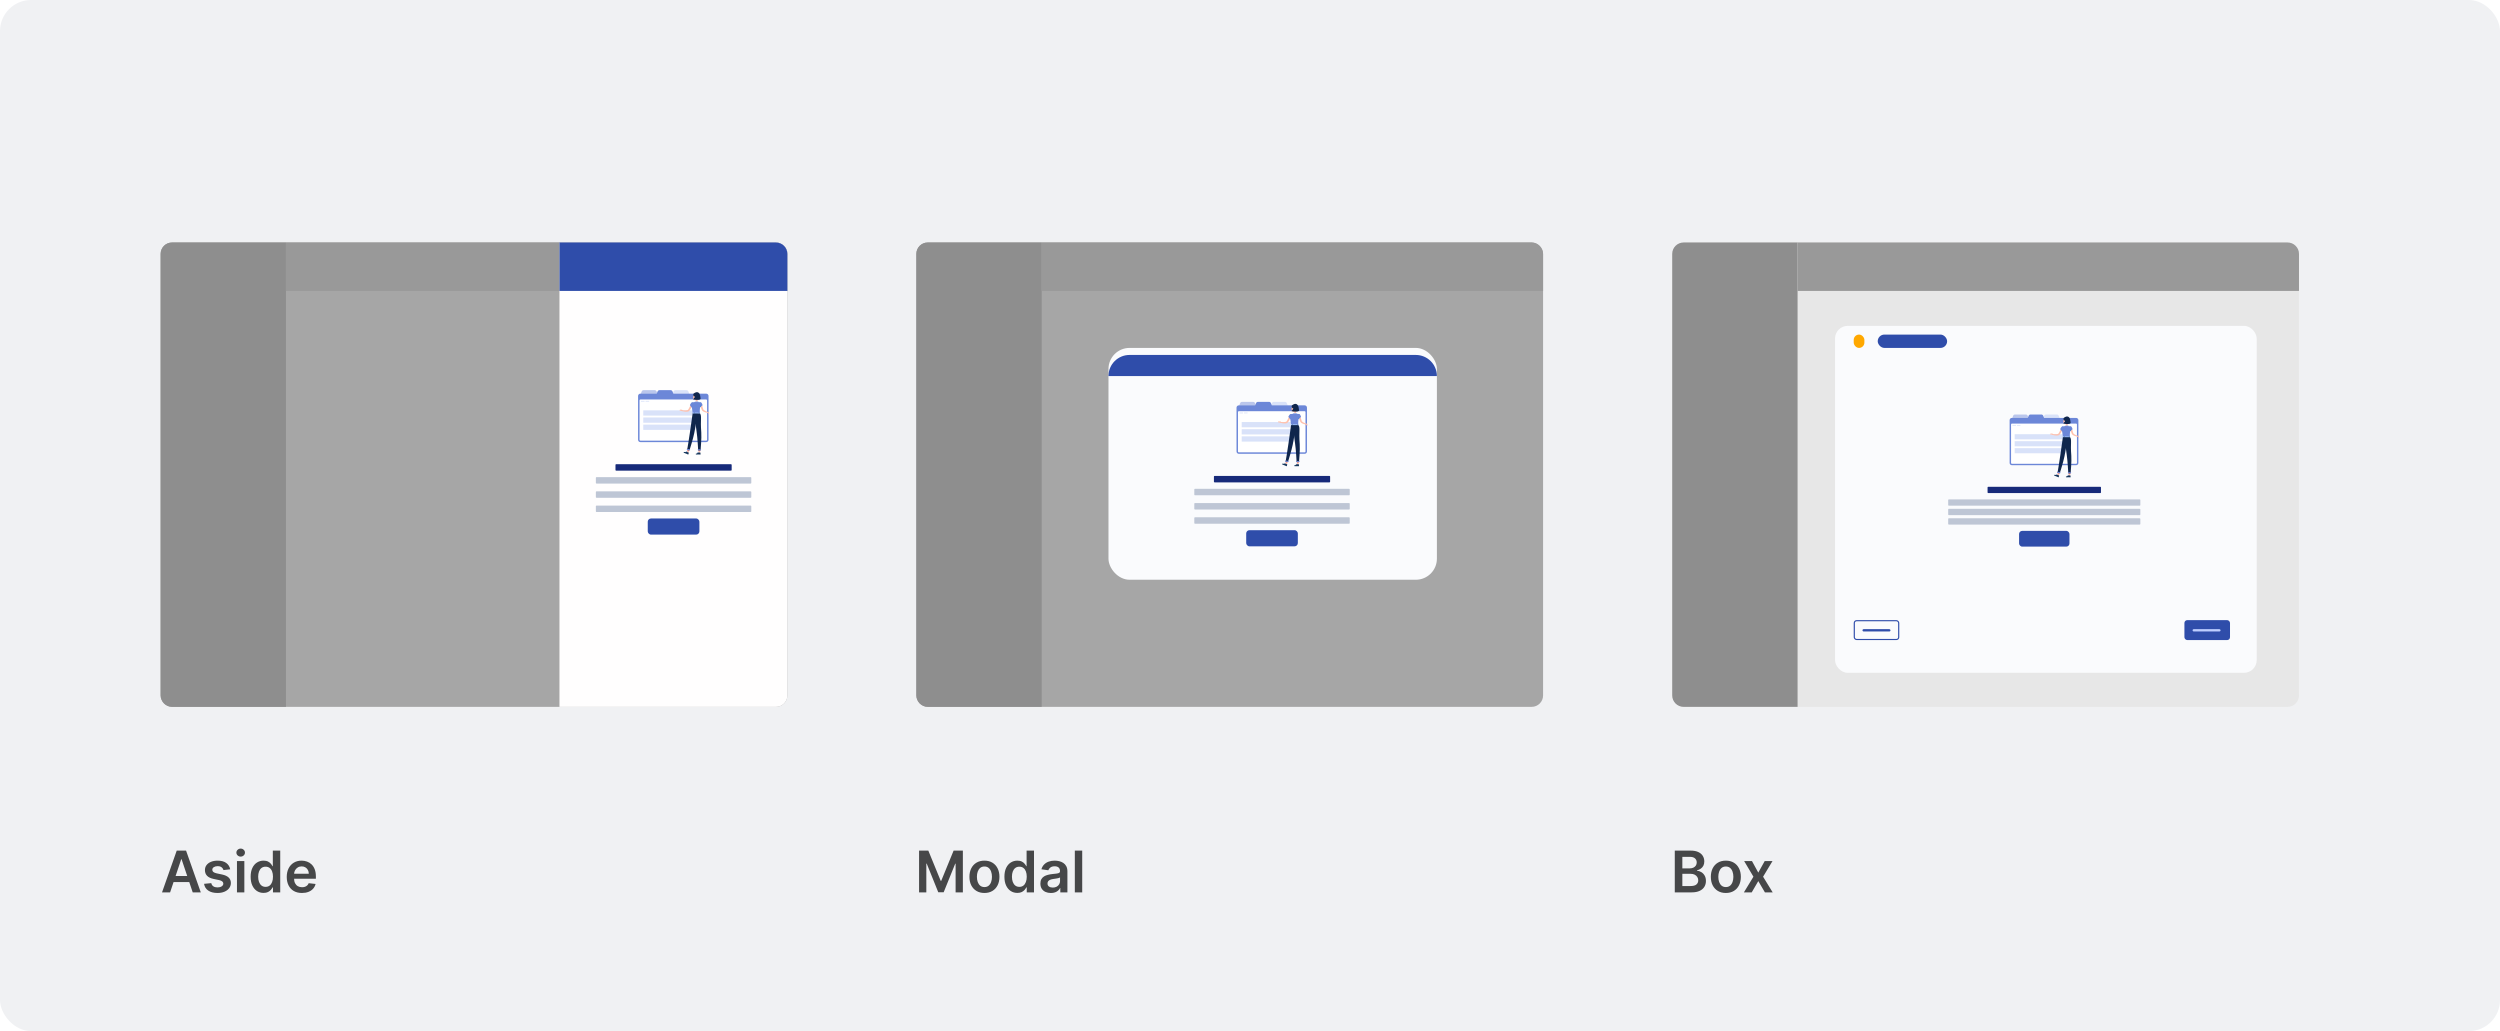 <svg width="965" height="398" viewBox="0 0 965 398" fill="none" xmlns="http://www.w3.org/2000/svg">
<rect width="965" height="398" rx="12" fill="#F0F1F3"/>
<path d="M65.659 344.453H62.543L68.217 328.336H71.821L77.503 344.453H74.386L70.082 331.641H69.956L65.659 344.453ZM65.762 338.134H74.261V340.479H65.762V338.134ZM88.858 335.56L86.261 335.844C86.188 335.581 86.059 335.335 85.876 335.104C85.698 334.873 85.456 334.687 85.152 334.545C84.848 334.404 84.475 334.333 84.034 334.333C83.442 334.333 82.943 334.461 82.539 334.718C82.141 334.975 81.944 335.309 81.949 335.718C81.944 336.069 82.072 336.355 82.335 336.576C82.602 336.796 83.043 336.977 83.657 337.119L85.719 337.559C86.862 337.806 87.712 338.197 88.268 338.732C88.83 339.267 89.113 339.967 89.118 340.833C89.113 341.594 88.89 342.265 88.449 342.848C88.014 343.425 87.408 343.876 86.631 344.201C85.855 344.526 84.963 344.689 83.956 344.689C82.476 344.689 81.285 344.379 80.383 343.76C79.481 343.136 78.943 342.268 78.77 341.156L81.548 340.888C81.674 341.434 81.941 341.845 82.35 342.124C82.76 342.402 83.292 342.541 83.948 342.541C84.625 342.541 85.168 342.402 85.577 342.124C85.991 341.845 86.199 341.502 86.199 341.093C86.199 340.746 86.065 340.46 85.797 340.235C85.535 340.009 85.126 339.836 84.57 339.715L82.508 339.283C81.348 339.041 80.491 338.635 79.934 338.063C79.378 337.486 79.103 336.757 79.108 335.875C79.103 335.13 79.305 334.485 79.714 333.939C80.129 333.388 80.703 332.963 81.438 332.664C82.177 332.36 83.03 332.208 83.995 332.208C85.412 332.208 86.526 332.51 87.34 333.113C88.158 333.716 88.664 334.532 88.858 335.56ZM91.467 344.453V332.365H94.316V344.453H91.467ZM92.899 330.65C92.448 330.65 92.06 330.5 91.735 330.201C91.409 329.897 91.247 329.532 91.247 329.107C91.247 328.677 91.409 328.313 91.735 328.014C92.06 327.709 92.448 327.557 92.899 327.557C93.356 327.557 93.744 327.709 94.064 328.014C94.389 328.313 94.552 328.677 94.552 329.107C94.552 329.532 94.389 329.897 94.064 330.201C93.744 330.5 93.356 330.65 92.899 330.65ZM101.731 344.665C100.781 344.665 99.931 344.421 99.181 343.933C98.431 343.446 97.838 342.737 97.403 341.809C96.967 340.88 96.749 339.752 96.749 338.425C96.749 337.082 96.97 335.949 97.411 335.025C97.856 334.097 98.457 333.396 99.213 332.924C99.968 332.447 100.81 332.208 101.739 332.208C102.447 332.208 103.029 332.329 103.486 332.57C103.942 332.806 104.304 333.092 104.572 333.428C104.839 333.758 105.047 334.07 105.193 334.364H105.311V328.336H108.168V344.453H105.367V342.548H105.193C105.047 342.842 104.834 343.154 104.556 343.485C104.278 343.81 103.911 344.088 103.454 344.319C102.998 344.55 102.423 344.665 101.731 344.665ZM102.526 342.328C103.129 342.328 103.643 342.165 104.068 341.84C104.493 341.51 104.816 341.051 105.036 340.463C105.256 339.875 105.367 339.191 105.367 338.409C105.367 337.627 105.256 336.948 105.036 336.371C104.821 335.794 104.501 335.345 104.076 335.025C103.656 334.705 103.14 334.545 102.526 334.545C101.891 334.545 101.361 334.71 100.936 335.041C100.511 335.372 100.191 335.828 99.976 336.41C99.761 336.993 99.653 337.659 99.653 338.409C99.653 339.165 99.761 339.839 99.976 340.432C100.196 341.019 100.519 341.483 100.944 341.824C101.374 342.16 101.901 342.328 102.526 342.328ZM116.555 344.689C115.343 344.689 114.296 344.437 113.415 343.933C112.539 343.425 111.865 342.706 111.393 341.777C110.92 340.843 110.684 339.744 110.684 338.48C110.684 337.237 110.92 336.145 111.393 335.206C111.87 334.262 112.536 333.527 113.391 333.003C114.247 332.473 115.251 332.208 116.405 332.208C117.15 332.208 117.853 332.329 118.514 332.57C119.181 332.806 119.768 333.173 120.277 333.672C120.791 334.17 121.195 334.805 121.489 335.576C121.783 336.342 121.93 337.255 121.93 338.315V339.188H112.022V337.268H119.199C119.194 336.722 119.076 336.237 118.845 335.812C118.614 335.382 118.292 335.044 117.877 334.797C117.468 334.55 116.99 334.427 116.445 334.427C115.862 334.427 115.351 334.569 114.91 334.852C114.47 335.13 114.126 335.497 113.879 335.954C113.638 336.405 113.515 336.901 113.509 337.441V339.117C113.509 339.82 113.638 340.424 113.895 340.927C114.152 341.426 114.512 341.809 114.973 342.076C115.435 342.339 115.975 342.47 116.594 342.47C117.009 342.47 117.384 342.412 117.72 342.297C118.055 342.176 118.347 342 118.593 341.769C118.84 341.539 119.026 341.253 119.152 340.912L121.812 341.211C121.644 341.914 121.324 342.527 120.852 343.052C120.385 343.572 119.787 343.975 119.057 344.264C118.328 344.547 117.494 344.689 116.555 344.689Z" fill="#464748"/>
<g filter="url(#filter0_d_832_88323)">
<rect x="62" y="90" width="241.925" height="179.244" rx="4.399" fill="#A6A6A6"/>
<path d="M62 94.399C62 91.969 63.969 90 66.399 90H110.385V269.244H66.399C63.969 269.244 62 267.275 62 264.846V94.399Z" fill="#8E8E8E"/>
<path d="M110.387 90H299.528C301.957 90 303.926 91.969 303.926 94.399V108.694H110.387V90Z" fill="#999999"/>
<path d="M215.951 90H299.525C301.954 90 303.924 91.969 303.924 94.399V264.846C303.924 267.275 301.954 269.244 299.525 269.244H215.951V90Z" fill="#FFFEFE"/>
<path d="M215.951 90H299.525C301.954 90 303.924 91.969 303.924 94.399V108.694H215.951V90Z" fill="#2F4DAA"/>
<path d="M252.73 147H248.407C248.096 147 247.815 147.191 247.701 147.48L247.315 148.455H253.821L253.436 147.48C253.322 147.191 253.042 147 252.73 147Z" fill="#BAC6EC"/>
<path d="M265.005 147H260.682C260.37 147 260.089 147.191 259.975 147.48L259.59 148.455H266.096L265.71 147.48C265.597 147.191 265.317 147 265.005 147Z" fill="#D9E2F9"/>
<path d="M272.606 148.347H259.917L259.575 147.48C259.46 147.191 259.181 147 258.868 147H254.545C254.234 147 253.953 147.191 253.839 147.48L253.496 148.347H247.182C246.695 148.347 246.295 148.746 246.295 149.235V166.163C246.295 166.651 246.694 167.051 247.182 167.051H272.606C273.094 167.051 273.494 166.652 273.494 166.163V149.235C273.494 148.746 273.095 148.347 272.606 148.347Z" fill="#6C87D8"/>
<path d="M246.862 166.181V150.906C246.862 150.739 246.999 150.603 247.165 150.603H272.622C272.788 150.603 272.925 150.739 272.925 150.906V166.181C272.925 166.347 272.788 166.483 272.622 166.483H247.165C246.999 166.483 246.862 166.347 246.862 166.181Z" fill="white"/>
<path d="M268.411 154.788H248.296V156.816H268.411V154.788Z" fill="#D9E2F9"/>
<path d="M268.411 157.547H248.296V159.575H268.411V157.547Z" fill="#D9E2F9"/>
<path d="M268.411 160.304H248.296V162.332H268.411V160.304Z" fill="#D9E2F9"/>
<path d="M250.571 151.131H249.188V151.439H250.571V151.131Z" fill="#D9E2F9"/>
<path d="M248.804 151.131H247.421V151.439H248.804V151.131Z" fill="#D9E2F9"/>
<path d="M270.922 152.526C270.965 152.688 271.011 152.867 271.061 153.037C271.109 153.209 271.159 153.382 271.212 153.555C271.266 153.727 271.317 153.9 271.375 154.071L271.459 154.329L271.48 154.393L271.489 154.416C271.489 154.42 271.492 154.425 271.493 154.43C271.501 154.449 271.514 154.471 271.531 154.495C271.597 154.592 271.723 154.697 271.859 154.787C271.996 154.88 272.15 154.961 272.306 155.04C272.621 155.193 272.959 155.331 273.294 155.451L273.215 155.786C272.837 155.728 272.473 155.64 272.109 155.512C271.927 155.449 271.747 155.372 271.568 155.277C271.391 155.177 271.21 155.067 271.047 154.874C271.008 154.826 270.969 154.771 270.936 154.708C270.928 154.693 270.92 154.677 270.913 154.66L270.895 154.618L270.867 154.553C270.831 154.467 270.794 154.381 270.76 154.294C270.692 154.119 270.624 153.945 270.564 153.767C270.503 153.591 270.444 153.412 270.389 153.232L270.313 152.959C270.288 152.867 270.266 152.779 270.245 152.677L270.922 152.526Z" fill="#FFC1AD"/>
<path d="M273.185 155.427L273.663 155.503L273.355 155.926C273.355 155.926 272.886 155.757 272.905 155.475L273.185 155.427Z" fill="#FFC1AD"/>
<path d="M273.705 155.952L273.494 156.381L273.354 155.928L273.663 155.504L273.705 155.952Z" fill="#FFC1AD"/>
<path d="M269.299 171.19C269.248 171.19 269.199 171.181 269.17 171.154C269.147 171.133 269.138 171.105 269.143 171.069C269.147 171.043 269.162 171.03 269.175 171.024C269.253 170.988 269.46 171.121 269.484 171.137C269.489 171.14 269.492 171.146 269.491 171.153C269.49 171.159 269.485 171.164 269.479 171.166C269.43 171.177 269.362 171.19 269.299 171.19ZM269.209 171.049C269.2 171.049 269.194 171.05 269.188 171.052C269.183 171.055 269.177 171.059 269.175 171.073C269.171 171.098 269.176 171.116 269.191 171.13C269.225 171.162 269.314 171.166 269.432 171.142C269.36 171.099 269.26 171.049 269.209 171.049Z" fill="#0053CC"/>
<path d="M269.473 171.166C269.471 171.166 269.468 171.165 269.465 171.164C269.4 171.127 269.277 170.981 269.292 170.904C269.296 170.889 269.306 170.864 269.347 170.859C269.373 170.856 269.395 170.863 269.415 170.88C269.489 170.946 269.489 171.141 269.489 171.149C269.489 171.155 269.486 171.161 269.481 171.163C269.479 171.165 269.476 171.166 269.473 171.166ZM269.358 170.891C269.356 170.891 269.353 170.891 269.351 170.892C269.33 170.895 269.326 170.904 269.324 170.912C269.315 170.958 269.391 171.068 269.456 171.12C269.452 171.055 269.438 170.945 269.393 170.906C269.382 170.895 269.371 170.891 269.358 170.891Z" fill="#0053CC"/>
<path d="M265.069 170.889C265.068 170.889 265.067 170.889 265.066 170.889C264.957 170.867 264.766 170.817 264.723 170.728C264.71 170.701 264.711 170.672 264.726 170.644C264.735 170.627 264.75 170.617 264.768 170.615C264.86 170.604 265.059 170.836 265.081 170.862C265.085 170.867 265.086 170.875 265.083 170.881C265.081 170.887 265.075 170.889 265.069 170.889ZM264.776 170.647C264.774 170.647 264.773 170.647 264.772 170.647C264.764 170.647 264.759 170.651 264.755 170.659C264.746 170.678 264.744 170.696 264.753 170.713C264.776 170.763 264.878 170.812 265.026 170.847C264.945 170.758 264.828 170.647 264.776 170.647Z" fill="#0053CC"/>
<path d="M265.068 170.89C265.064 170.89 265.059 170.888 265.057 170.885C264.996 170.82 264.905 170.624 264.946 170.557C264.956 170.542 264.976 170.526 265.019 170.539C265.051 170.548 265.075 170.569 265.09 170.599C265.142 170.697 265.086 170.872 265.084 170.879C265.082 170.885 265.077 170.889 265.072 170.89C265.071 170.89 265.07 170.89 265.068 170.89ZM264.991 170.566C264.978 170.566 264.974 170.572 264.973 170.574C264.949 170.614 265.005 170.763 265.062 170.84C265.075 170.788 265.096 170.678 265.062 170.614C265.051 170.591 265.033 170.578 265.009 170.57C265.001 170.567 264.995 170.566 264.991 170.566Z" fill="#0053CC"/>
<path d="M269.414 150.092C269.336 150.495 269.168 151.312 269.451 151.581C269.451 151.581 269.34 151.989 268.592 151.989C267.768 151.989 268.198 151.581 268.198 151.581C268.648 151.474 268.636 151.139 268.558 150.826L269.414 150.092Z" fill="#FFC1AD"/>
<path d="M268.152 151.714C268.04 151.73 268.144 151.477 268.19 151.45C268.296 151.386 269.648 151.26 269.634 151.403C269.626 151.464 269.589 151.585 269.529 151.627C269.469 151.67 269.126 151.558 268.152 151.714Z" fill="#9FC6FF"/>
<path d="M267.778 149.229C267.769 149.229 267.759 149.224 267.752 149.216C267.67 149.101 267.553 149.104 267.548 149.104C267.53 149.104 267.515 149.091 267.515 149.073C267.514 149.055 267.528 149.041 267.546 149.04C267.552 149.04 267.7 149.034 267.805 149.179C267.816 149.193 267.812 149.213 267.798 149.223C267.791 149.227 267.785 149.229 267.778 149.229Z" fill="#0F264C"/>
<path d="M267.598 149.615C267.598 149.615 267.514 149.854 267.416 149.972C267.491 150.037 267.612 150.001 267.612 150.001L267.598 149.615Z" fill="#FF5652"/>
<path d="M267.643 149.519C267.645 149.574 267.617 149.62 267.582 149.621C267.546 149.622 267.515 149.578 267.513 149.524C267.51 149.469 267.538 149.423 267.574 149.423C267.609 149.421 267.64 149.464 267.643 149.519Z" fill="#0F264C"/>
<path d="M267.591 149.426L267.458 149.394C267.458 149.393 267.529 149.494 267.591 149.426Z" fill="#0F264C"/>
<path d="M265.789 171.146L265.127 170.992L265.437 169.45L266.099 169.603L265.789 171.146Z" fill="#FFC1AD"/>
<path d="M270.263 171.151H269.584L269.637 169.578H270.316L270.263 171.151Z" fill="#FFC1AD"/>
<path d="M269.53 171.072H270.293C270.321 171.072 270.344 171.091 270.348 171.118L270.434 171.722C270.443 171.785 270.39 171.844 270.326 171.843C270.06 171.838 269.932 171.823 269.596 171.823C269.389 171.823 269.087 171.844 268.803 171.844C268.524 171.844 268.502 171.562 268.621 171.537C269.153 171.422 269.237 171.264 269.417 171.113C269.449 171.086 269.49 171.072 269.53 171.072Z" fill="#14365B"/>
<path d="M265.14 170.818L265.845 171.111C265.871 171.122 265.884 171.148 265.877 171.174L265.727 171.766C265.711 171.827 265.638 171.861 265.58 171.835C265.336 171.729 265.223 171.666 264.913 171.537C264.722 171.457 264.319 171.314 264.056 171.204C263.799 171.097 263.887 170.829 264.007 170.851C264.542 170.949 264.797 170.883 265.02 170.813C265.06 170.8 265.103 170.803 265.14 170.818Z" fill="#14365B"/>
<path d="M265.437 169.451L265.271 170.278L265.939 170.4L266.099 169.604L265.437 169.451Z" fill="#EA7063"/>
<path d="M270.317 169.58H269.637L269.61 170.391H270.29L270.317 169.58Z" fill="#EA7063"/>
<path d="M267.319 152.681C267.159 153.087 266.98 153.471 266.779 153.856C266.679 154.048 266.574 154.238 266.456 154.424C266.427 154.471 266.396 154.517 266.366 154.565C266.336 154.612 266.304 154.657 266.27 154.703C266.235 154.749 266.205 154.795 266.167 154.84L266.112 154.908L266.084 154.942C266.08 154.947 266.074 154.955 266.066 154.964L266.044 154.988C265.923 155.113 265.787 155.179 265.661 155.225C265.534 155.269 265.413 155.293 265.294 155.309C265.057 155.339 264.833 155.335 264.611 155.32C264.169 155.285 263.748 155.208 263.328 155.088L263.398 154.751C263.599 154.77 263.808 154.787 264.013 154.795C264.218 154.805 264.422 154.809 264.622 154.801C264.821 154.793 265.019 154.775 265.198 154.737C265.288 154.718 265.372 154.693 265.442 154.662C265.511 154.63 265.564 154.593 265.587 154.563L265.659 154.462C265.687 154.426 265.712 154.382 265.738 154.342C265.79 154.261 265.84 154.174 265.89 154.088C265.988 153.913 266.079 153.731 266.17 153.547C266.261 153.364 266.345 153.176 266.431 152.988C266.516 152.801 266.598 152.608 266.678 152.424L267.319 152.681Z" fill="#FFC1AD"/>
<path d="M267.05 151.755C266.713 151.838 266.297 152.764 266.297 152.764L267.101 153.794C267.101 153.794 267.931 152.62 267.82 152.26C267.705 151.887 267.46 151.655 267.05 151.755Z" fill="#6C87D8"/>
<path d="M263.432 155.116L262.738 154.997L263.027 154.489C263.027 154.489 263.509 154.618 263.619 154.878L263.432 155.116Z" fill="#FFC1AD"/>
<path d="M262.281 154.832L262.462 154.528L263.027 154.489L262.739 154.997L262.281 154.832Z" fill="#FFC1AD"/>
<path d="M269.477 149.259C269.462 149.933 269.47 150.219 269.144 150.577C268.653 151.117 267.829 150.951 267.642 150.286C267.474 149.688 267.527 148.686 268.174 148.392C268.812 148.103 269.492 148.585 269.477 149.259Z" fill="#FFC1AD"/>
<path d="M270.288 149.248C270.227 148.763 269.989 148.282 269.725 148.047C269.086 147.479 268.227 147.934 267.804 148.281C267.362 148.644 267.666 149.22 267.937 149.509C267.937 149.509 267.939 149.641 267.984 149.815C267.942 150.081 267.764 150.344 267.516 150.557C268.358 150.803 269.592 150.82 270.048 150.651C270.637 150.433 270.399 150.26 270.288 149.248Z" fill="#0F264C"/>
<path d="M268.182 149.573C268.173 149.704 268.108 149.829 268.028 149.911C267.909 150.035 267.784 149.963 267.763 149.816C267.744 149.684 267.784 149.46 267.93 149.39C268.074 149.32 268.192 149.423 268.182 149.573Z" fill="#FFC1AD"/>
<path d="M267.373 155.856C267.373 155.856 266.608 161.087 266.338 163.142C266.059 165.279 265.24 170.071 265.24 170.071L266.149 170.21C266.149 170.21 267.584 165.64 267.985 163.56C268.421 161.292 269.394 155.855 269.394 155.855H267.373V155.856Z" fill="#0F264C"/>
<path d="M265.107 170.076L266.271 170.273L266.403 169.834L265.158 169.621L265.107 170.076Z" fill="#6C87D8"/>
<path d="M268.102 155.855C268.102 155.855 268.496 160.518 268.905 163.146C269.235 165.269 269.496 170.23 269.496 170.23H270.422C270.422 170.23 270.863 165.438 270.695 163.339C270.271 158.026 271.015 157.086 270.132 155.855H268.102Z" fill="#0F264C"/>
<path d="M269.37 170.249H270.55L270.612 169.835L269.363 169.793L269.37 170.249Z" fill="#6C87D8"/>
<path d="M271.205 152.812L270.523 153.356L270.113 153.682C270.113 153.682 270.07 153.568 270.018 153.404C269.919 153.088 269.79 152.587 269.88 152.356C270.02 151.991 270.288 151.662 270.621 151.735C270.903 151.797 271.205 152.812 271.205 152.812Z" fill="#6C87D8"/>
<path d="M270.523 153.356L270.113 153.683C270.113 153.683 270.07 153.569 270.019 153.405L270.262 152.201L270.523 153.356Z" fill="#2483E2"/>
<path d="M267.049 151.756C267.049 151.756 266.725 151.87 267.373 155.857C268.468 155.857 269.599 155.857 270.132 155.857C270.086 154.733 270.084 154.041 270.621 151.736C270.621 151.736 270.043 151.611 269.449 151.582C268.985 151.559 268.605 151.545 268.196 151.582C267.659 151.631 267.049 151.756 267.049 151.756Z" fill="#6C87D8"/>
<path d="M270.175 155.694L270.299 155.941C270.309 155.96 270.286 155.98 270.254 155.98H267.36C267.335 155.98 267.315 155.968 267.313 155.952L267.288 155.706C267.287 155.689 267.308 155.674 267.335 155.674H270.129C270.15 155.673 270.168 155.681 270.175 155.694Z" fill="#9FC6FF"/>
<path d="M269.799 156.007H269.874C269.889 156.007 269.9 156 269.899 155.99L269.864 155.669C269.864 155.659 269.851 155.652 269.835 155.652H269.761C269.746 155.652 269.735 155.659 269.735 155.669L269.77 155.99C269.772 156 269.785 156.007 269.799 156.007Z" fill="#0F264C"/>
<path d="M267.986 156.007H268.061C268.075 156.007 268.087 156 268.086 155.99L268.051 155.669C268.05 155.659 268.037 155.652 268.022 155.652H267.947C267.932 155.652 267.921 155.659 267.922 155.669L267.957 155.99C267.958 156 267.971 156.007 267.986 156.007Z" fill="#0F264C"/>
<rect x="237.574" y="175.582" width="44.852" height="2.492" rx="0.249" fill="#172A7A"/>
<rect x="230" y="180.565" width="60" height="2.492" rx="0.249" fill="#BEC6D5"/>
<rect x="230" y="186.057" width="60" height="2.492" rx="0.249" fill="#BEC6D5"/>
<rect x="230" y="191.549" width="60" height="2.492" rx="0.249" fill="#BEC6D5"/>
<rect x="250.033" y="196.532" width="19.934" height="6.23" rx="1.246" fill="#2F4DAA"/>
</g>
<path d="M354.762 328.336H358.334L363.119 340.015H363.308L368.092 328.336H371.665V344.453H368.864V333.381H368.714L364.26 344.406H362.167L357.713 333.357H357.563V344.453H354.762V328.336ZM379.991 344.689C378.811 344.689 377.788 344.429 376.922 343.91C376.056 343.391 375.385 342.664 374.907 341.73C374.435 340.796 374.199 339.705 374.199 338.456C374.199 337.208 374.435 336.114 374.907 335.175C375.385 334.236 376.056 333.506 376.922 332.987C377.788 332.468 378.811 332.208 379.991 332.208C381.171 332.208 382.194 332.468 383.06 332.987C383.926 333.506 384.595 334.236 385.067 335.175C385.544 336.114 385.783 337.208 385.783 338.456C385.783 339.705 385.544 340.796 385.067 341.73C384.595 342.664 383.926 343.391 383.06 343.91C382.194 344.429 381.171 344.689 379.991 344.689ZM380.007 342.407C380.647 342.407 381.182 342.231 381.612 341.88C382.042 341.523 382.362 341.045 382.572 340.447C382.787 339.849 382.895 339.183 382.895 338.448C382.895 337.709 382.787 337.04 382.572 336.442C382.362 335.838 382.042 335.358 381.612 335.002C381.182 334.645 380.647 334.467 380.007 334.467C379.351 334.467 378.805 334.645 378.37 335.002C377.94 335.358 377.617 335.838 377.402 336.442C377.192 337.04 377.087 337.709 377.087 338.448C377.087 339.183 377.192 339.849 377.402 340.447C377.617 341.045 377.94 341.523 378.37 341.88C378.805 342.231 379.351 342.407 380.007 342.407ZM392.686 344.665C391.737 344.665 390.887 344.421 390.137 343.933C389.386 343.446 388.794 342.737 388.358 341.809C387.923 340.88 387.705 339.752 387.705 338.425C387.705 337.082 387.925 335.949 388.366 335.025C388.812 334.097 389.413 333.396 390.168 332.924C390.924 332.447 391.766 332.208 392.694 332.208C393.402 332.208 393.985 332.329 394.441 332.57C394.898 332.806 395.26 333.092 395.527 333.428C395.795 333.758 396.002 334.07 396.149 334.364H396.267V328.336H399.124V344.453H396.322V342.548H396.149C396.002 342.842 395.79 343.154 395.511 343.485C395.233 343.81 394.866 344.088 394.41 344.319C393.953 344.55 393.379 344.665 392.686 344.665ZM393.481 342.328C394.085 342.328 394.599 342.165 395.024 341.84C395.449 341.51 395.771 341.051 395.992 340.463C396.212 339.875 396.322 339.191 396.322 338.409C396.322 337.627 396.212 336.948 395.992 336.371C395.776 335.794 395.456 335.345 395.031 335.025C394.612 334.705 394.095 334.545 393.481 334.545C392.846 334.545 392.316 334.71 391.892 335.041C391.467 335.372 391.147 335.828 390.931 336.41C390.716 336.993 390.609 337.659 390.609 338.409C390.609 339.165 390.716 339.839 390.931 340.432C391.152 341.019 391.474 341.483 391.899 341.824C392.33 342.16 392.857 342.328 393.481 342.328ZM405.638 344.697C404.872 344.697 404.182 344.56 403.568 344.288C402.959 344.01 402.477 343.6 402.12 343.06C401.768 342.52 401.593 341.853 401.593 341.061C401.593 340.379 401.719 339.815 401.97 339.369C402.222 338.923 402.566 338.567 403.001 338.299C403.437 338.031 403.927 337.829 404.473 337.693C405.024 337.551 405.593 337.449 406.181 337.386C406.889 337.313 407.463 337.247 407.904 337.189C408.345 337.126 408.665 337.032 408.864 336.906C409.069 336.775 409.171 336.573 409.171 336.3V336.253C409.171 335.66 408.995 335.201 408.644 334.876C408.292 334.55 407.786 334.388 407.125 334.388C406.427 334.388 405.874 334.54 405.464 334.844C405.06 335.149 404.788 335.508 404.646 335.922L401.986 335.545C402.196 334.81 402.542 334.196 403.025 333.703C403.508 333.205 404.098 332.832 404.795 332.586C405.493 332.334 406.264 332.208 407.109 332.208C407.691 332.208 408.271 332.276 408.848 332.413C409.425 332.549 409.953 332.775 410.43 333.089C410.907 333.399 411.29 333.821 411.579 334.356C411.873 334.891 412.02 335.56 412.02 336.363V344.453H409.281V342.792H409.187C409.014 343.128 408.77 343.443 408.455 343.737C408.145 344.025 407.754 344.259 407.282 344.437C406.815 344.61 406.267 344.697 405.638 344.697ZM406.377 342.604C406.949 342.604 407.445 342.491 407.865 342.265C408.284 342.034 408.607 341.73 408.833 341.352C409.063 340.975 409.179 340.563 409.179 340.117V338.692C409.09 338.766 408.937 338.834 408.722 338.897C408.512 338.96 408.276 339.015 408.014 339.062C407.752 339.11 407.492 339.151 407.235 339.188C406.978 339.225 406.755 339.256 406.566 339.283C406.141 339.34 405.761 339.435 405.425 339.566C405.089 339.697 404.824 339.881 404.63 340.117C404.436 340.348 404.339 340.647 404.339 341.014C404.339 341.539 404.531 341.935 404.914 342.202C405.297 342.47 405.784 342.604 406.377 342.604ZM417.733 328.336V344.453H414.884V328.336H417.733Z" fill="#464748"/>
<g filter="url(#filter1_d_832_88323)">
<rect x="353.703" y="90" width="241.925" height="179.244" rx="4.399" fill="#A6A6A6"/>
<path d="M353.703 94.399C353.703 91.969 355.672 90 358.102 90H402.088V269.244H358.102C355.672 269.244 353.703 267.275 353.703 264.846V94.399Z" fill="#8E8E8E"/>
<path d="M402.09 90H591.231C593.66 90 595.63 91.969 595.63 94.399V108.694H402.09V90Z" fill="#999999"/>
</g>
<g filter="url(#filter2_d_832_88323)">
<rect x="427.871" y="130.176" width="126.771" height="89.486" rx="8.135" fill="#FAFBFD"/>
<g filter="url(#filter3_d_832_88323)">
<path d="M427.871 138.324C427.871 133.83 431.514 130.176 436.007 130.176H546.507C551 130.176 554.642 133.831 554.642 138.324H427.871Z" fill="#2F4DAA"/>
</g>
<path d="M483.73 151H479.407C479.096 151 478.815 151.191 478.701 151.48L478.315 152.455H484.821L484.436 151.48C484.322 151.191 484.042 151 483.73 151Z" fill="#BAC6EC"/>
<path d="M496.005 151H491.682C491.37 151 491.089 151.191 490.975 151.48L490.59 152.455H497.096L496.71 151.48C496.597 151.191 496.317 151 496.005 151Z" fill="#D9E2F9"/>
<path d="M503.606 152.347H490.917L490.575 151.48C490.46 151.191 490.181 151 489.868 151H485.545C485.234 151 484.953 151.191 484.839 151.48L484.496 152.347H478.182C477.695 152.347 477.295 152.746 477.295 153.235V170.163C477.295 170.651 477.694 171.051 478.182 171.051H503.606C504.094 171.051 504.494 170.652 504.494 170.163V153.235C504.494 152.746 504.095 152.347 503.606 152.347Z" fill="#6C87D8"/>
<path d="M477.862 170.181V154.906C477.862 154.739 477.999 154.603 478.165 154.603H503.622C503.788 154.603 503.925 154.739 503.925 154.906V170.181C503.925 170.347 503.788 170.483 503.622 170.483H478.165C477.999 170.483 477.862 170.347 477.862 170.181Z" fill="white"/>
<path d="M499.411 158.788H479.296V160.816H499.411V158.788Z" fill="#D9E2F9"/>
<path d="M499.411 161.547H479.296V163.575H499.411V161.547Z" fill="#D9E2F9"/>
<path d="M499.411 164.304H479.296V166.332H499.411V164.304Z" fill="#D9E2F9"/>
<path d="M481.571 155.131H480.188V155.439H481.571V155.131Z" fill="#D9E2F9"/>
<path d="M479.804 155.131H478.421V155.439H479.804V155.131Z" fill="#D9E2F9"/>
<path d="M501.922 156.526C501.965 156.688 502.011 156.867 502.061 157.037C502.109 157.209 502.159 157.382 502.212 157.555C502.266 157.727 502.317 157.9 502.375 158.071L502.459 158.329L502.48 158.393L502.489 158.416C502.489 158.42 502.492 158.425 502.493 158.43C502.501 158.449 502.514 158.471 502.531 158.495C502.597 158.592 502.723 158.697 502.859 158.787C502.996 158.88 503.15 158.961 503.306 159.04C503.621 159.193 503.959 159.331 504.294 159.451L504.215 159.786C503.837 159.728 503.473 159.64 503.109 159.512C502.927 159.449 502.747 159.372 502.568 159.277C502.391 159.177 502.21 159.067 502.047 158.874C502.008 158.826 501.969 158.771 501.936 158.708C501.928 158.693 501.92 158.677 501.913 158.66L501.895 158.618L501.867 158.553C501.831 158.467 501.794 158.381 501.76 158.294C501.692 158.119 501.624 157.945 501.564 157.767C501.503 157.591 501.444 157.412 501.389 157.232L501.313 156.959C501.288 156.867 501.266 156.779 501.245 156.677L501.922 156.526Z" fill="#FFC1AD"/>
<path d="M504.185 159.427L504.663 159.503L504.355 159.926C504.355 159.926 503.886 159.757 503.905 159.475L504.185 159.427Z" fill="#FFC1AD"/>
<path d="M504.705 159.952L504.494 160.381L504.354 159.928L504.663 159.504L504.705 159.952Z" fill="#FFC1AD"/>
<path d="M500.299 175.19C500.248 175.19 500.199 175.181 500.17 175.154C500.147 175.133 500.138 175.105 500.143 175.069C500.147 175.043 500.162 175.03 500.175 175.024C500.253 174.988 500.46 175.121 500.484 175.137C500.489 175.14 500.492 175.146 500.491 175.153C500.49 175.159 500.485 175.164 500.479 175.166C500.43 175.177 500.362 175.19 500.299 175.19ZM500.209 175.049C500.2 175.049 500.194 175.05 500.188 175.052C500.183 175.055 500.177 175.059 500.175 175.073C500.171 175.098 500.176 175.116 500.191 175.13C500.225 175.162 500.314 175.166 500.432 175.142C500.36 175.099 500.26 175.049 500.209 175.049Z" fill="#0053CC"/>
<path d="M500.473 175.166C500.471 175.166 500.468 175.165 500.465 175.164C500.4 175.127 500.277 174.981 500.292 174.904C500.296 174.889 500.306 174.864 500.347 174.859C500.373 174.856 500.395 174.863 500.415 174.88C500.489 174.946 500.489 175.141 500.489 175.149C500.489 175.155 500.486 175.161 500.481 175.163C500.479 175.165 500.476 175.166 500.473 175.166ZM500.358 174.891C500.356 174.891 500.353 174.891 500.351 174.892C500.33 174.895 500.326 174.904 500.324 174.912C500.315 174.958 500.391 175.068 500.456 175.12C500.452 175.055 500.438 174.945 500.393 174.906C500.382 174.895 500.371 174.891 500.358 174.891Z" fill="#0053CC"/>
<path d="M496.069 174.889C496.068 174.889 496.067 174.889 496.066 174.889C495.957 174.867 495.766 174.817 495.723 174.728C495.71 174.701 495.711 174.672 495.726 174.644C495.735 174.627 495.75 174.617 495.768 174.615C495.86 174.604 496.059 174.836 496.081 174.862C496.085 174.867 496.086 174.875 496.083 174.881C496.081 174.887 496.075 174.889 496.069 174.889ZM495.776 174.647C495.774 174.647 495.773 174.647 495.772 174.647C495.764 174.647 495.759 174.651 495.755 174.659C495.746 174.678 495.744 174.696 495.753 174.713C495.776 174.763 495.878 174.812 496.026 174.847C495.945 174.758 495.828 174.647 495.776 174.647Z" fill="#0053CC"/>
<path d="M496.068 174.89C496.064 174.89 496.059 174.888 496.057 174.885C495.996 174.82 495.905 174.624 495.946 174.557C495.956 174.542 495.976 174.526 496.019 174.539C496.051 174.548 496.075 174.569 496.09 174.599C496.142 174.697 496.086 174.872 496.084 174.879C496.082 174.885 496.077 174.889 496.072 174.89C496.071 174.89 496.07 174.89 496.068 174.89ZM495.991 174.566C495.978 174.566 495.974 174.572 495.973 174.574C495.949 174.614 496.005 174.763 496.062 174.84C496.075 174.788 496.096 174.678 496.062 174.614C496.051 174.591 496.033 174.578 496.009 174.57C496.001 174.567 495.995 174.566 495.991 174.566Z" fill="#0053CC"/>
<path d="M500.414 154.092C500.336 154.495 500.168 155.312 500.451 155.581C500.451 155.581 500.34 155.989 499.592 155.989C498.768 155.989 499.198 155.581 499.198 155.581C499.648 155.474 499.636 155.139 499.558 154.826L500.414 154.092Z" fill="#FFC1AD"/>
<path d="M499.152 155.714C499.04 155.73 499.144 155.477 499.19 155.45C499.296 155.386 500.648 155.26 500.634 155.403C500.626 155.464 500.589 155.585 500.529 155.627C500.469 155.67 500.126 155.558 499.152 155.714Z" fill="#9FC6FF"/>
<path d="M498.778 153.229C498.769 153.229 498.759 153.224 498.752 153.216C498.67 153.101 498.553 153.104 498.548 153.104C498.53 153.104 498.515 153.091 498.515 153.073C498.514 153.055 498.528 153.041 498.546 153.04C498.552 153.04 498.7 153.034 498.805 153.179C498.816 153.193 498.812 153.213 498.798 153.223C498.791 153.227 498.785 153.229 498.778 153.229Z" fill="#0F264C"/>
<path d="M498.598 153.615C498.598 153.615 498.514 153.854 498.416 153.972C498.491 154.037 498.612 154.001 498.612 154.001L498.598 153.615Z" fill="#FF5652"/>
<path d="M498.643 153.519C498.645 153.574 498.617 153.62 498.582 153.621C498.546 153.622 498.515 153.578 498.513 153.524C498.51 153.469 498.538 153.423 498.574 153.423C498.609 153.421 498.64 153.464 498.643 153.519Z" fill="#0F264C"/>
<path d="M498.591 153.426L498.458 153.394C498.458 153.393 498.529 153.494 498.591 153.426Z" fill="#0F264C"/>
<path d="M496.789 175.146L496.127 174.992L496.437 173.45L497.099 173.603L496.789 175.146Z" fill="#FFC1AD"/>
<path d="M501.263 175.151H500.584L500.637 173.578H501.316L501.263 175.151Z" fill="#FFC1AD"/>
<path d="M500.53 175.072H501.293C501.321 175.072 501.344 175.091 501.348 175.118L501.434 175.722C501.443 175.785 501.39 175.844 501.326 175.843C501.06 175.838 500.932 175.823 500.596 175.823C500.389 175.823 500.087 175.844 499.803 175.844C499.524 175.844 499.502 175.562 499.621 175.537C500.153 175.422 500.237 175.264 500.417 175.113C500.449 175.086 500.49 175.072 500.53 175.072Z" fill="#14365B"/>
<path d="M496.14 174.818L496.845 175.111C496.871 175.122 496.884 175.148 496.877 175.174L496.727 175.766C496.711 175.827 496.638 175.861 496.58 175.835C496.336 175.729 496.223 175.666 495.913 175.537C495.722 175.457 495.319 175.314 495.056 175.204C494.799 175.097 494.887 174.829 495.007 174.851C495.542 174.949 495.797 174.883 496.02 174.813C496.06 174.8 496.103 174.803 496.14 174.818Z" fill="#14365B"/>
<path d="M496.437 173.451L496.271 174.278L496.939 174.4L497.099 173.604L496.437 173.451Z" fill="#EA7063"/>
<path d="M501.317 173.58H500.637L500.61 174.391H501.29L501.317 173.58Z" fill="#EA7063"/>
<path d="M498.319 156.681C498.159 157.087 497.98 157.471 497.779 157.856C497.679 158.048 497.574 158.238 497.456 158.424C497.427 158.471 497.396 158.517 497.366 158.565C497.336 158.612 497.304 158.657 497.27 158.703C497.235 158.749 497.205 158.795 497.167 158.84L497.112 158.908L497.084 158.942C497.08 158.947 497.074 158.955 497.066 158.964L497.044 158.988C496.923 159.113 496.787 159.179 496.661 159.225C496.534 159.269 496.413 159.293 496.294 159.309C496.057 159.339 495.833 159.335 495.611 159.32C495.169 159.285 494.748 159.208 494.328 159.088L494.398 158.751C494.599 158.77 494.808 158.787 495.013 158.795C495.218 158.805 495.422 158.809 495.622 158.801C495.821 158.793 496.019 158.775 496.198 158.737C496.288 158.718 496.372 158.693 496.442 158.662C496.511 158.63 496.564 158.593 496.587 158.563L496.659 158.462C496.687 158.426 496.712 158.382 496.738 158.342C496.79 158.261 496.84 158.174 496.89 158.088C496.988 157.913 497.079 157.731 497.17 157.547C497.261 157.364 497.345 157.176 497.431 156.988C497.516 156.801 497.598 156.608 497.678 156.424L498.319 156.681Z" fill="#FFC1AD"/>
<path d="M498.05 155.755C497.713 155.838 497.297 156.764 497.297 156.764L498.101 157.794C498.101 157.794 498.931 156.62 498.82 156.26C498.705 155.887 498.46 155.655 498.05 155.755Z" fill="#6C87D8"/>
<path d="M494.432 159.116L493.738 158.997L494.027 158.489C494.027 158.489 494.509 158.618 494.619 158.878L494.432 159.116Z" fill="#FFC1AD"/>
<path d="M493.281 158.832L493.462 158.528L494.027 158.489L493.739 158.997L493.281 158.832Z" fill="#FFC1AD"/>
<path d="M500.477 153.259C500.462 153.933 500.47 154.219 500.144 154.577C499.653 155.117 498.829 154.951 498.642 154.286C498.474 153.688 498.527 152.686 499.174 152.392C499.812 152.103 500.492 152.585 500.477 153.259Z" fill="#FFC1AD"/>
<path d="M501.288 153.248C501.227 152.763 500.989 152.282 500.725 152.047C500.086 151.479 499.227 151.934 498.804 152.281C498.362 152.644 498.666 153.22 498.937 153.509C498.937 153.509 498.939 153.641 498.984 153.815C498.942 154.081 498.764 154.344 498.516 154.557C499.358 154.803 500.592 154.82 501.048 154.651C501.637 154.433 501.399 154.26 501.288 153.248Z" fill="#0F264C"/>
<path d="M499.182 153.573C499.173 153.704 499.108 153.829 499.028 153.911C498.909 154.035 498.784 153.963 498.763 153.816C498.744 153.684 498.784 153.46 498.93 153.39C499.074 153.32 499.192 153.423 499.182 153.573Z" fill="#FFC1AD"/>
<path d="M498.373 159.856C498.373 159.856 497.608 165.087 497.338 167.142C497.059 169.279 496.24 174.071 496.24 174.071L497.149 174.21C497.149 174.21 498.584 169.64 498.985 167.56C499.421 165.292 500.394 159.855 500.394 159.855H498.373V159.856Z" fill="#0F264C"/>
<path d="M496.107 174.076L497.271 174.273L497.403 173.834L496.158 173.621L496.107 174.076Z" fill="#6C87D8"/>
<path d="M499.102 159.855C499.102 159.855 499.496 164.518 499.905 167.146C500.235 169.269 500.496 174.23 500.496 174.23H501.422C501.422 174.23 501.863 169.438 501.695 167.339C501.271 162.026 502.015 161.086 501.132 159.855H499.102Z" fill="#0F264C"/>
<path d="M500.37 174.249H501.55L501.612 173.835L500.363 173.793L500.37 174.249Z" fill="#6C87D8"/>
<path d="M502.205 156.812L501.523 157.356L501.113 157.682C501.113 157.682 501.07 157.568 501.018 157.404C500.919 157.088 500.79 156.587 500.88 156.356C501.02 155.991 501.288 155.662 501.621 155.735C501.903 155.797 502.205 156.812 502.205 156.812Z" fill="#6C87D8"/>
<path d="M501.523 157.356L501.113 157.683C501.113 157.683 501.07 157.569 501.019 157.405L501.262 156.201L501.523 157.356Z" fill="#2483E2"/>
<path d="M498.049 155.756C498.049 155.756 497.725 155.87 498.373 159.857C499.468 159.857 500.599 159.857 501.132 159.857C501.086 158.733 501.084 158.041 501.621 155.736C501.621 155.736 501.043 155.611 500.449 155.582C499.985 155.559 499.605 155.545 499.196 155.582C498.659 155.631 498.049 155.756 498.049 155.756Z" fill="#6C87D8"/>
<path d="M501.175 159.694L501.299 159.941C501.309 159.96 501.286 159.98 501.254 159.98H498.36C498.335 159.98 498.315 159.968 498.313 159.952L498.288 159.706C498.287 159.689 498.308 159.674 498.335 159.674H501.129C501.15 159.673 501.168 159.681 501.175 159.694Z" fill="#9FC6FF"/>
<path d="M500.799 160.007H500.874C500.889 160.007 500.9 160 500.899 159.99L500.864 159.669C500.864 159.659 500.851 159.652 500.835 159.652H500.761C500.746 159.652 500.735 159.659 500.735 159.669L500.77 159.99C500.772 160 500.785 160.007 500.799 160.007Z" fill="#0F264C"/>
<path d="M498.986 160.007H499.061C499.075 160.007 499.087 160 499.086 159.99L499.051 159.669C499.05 159.659 499.037 159.652 499.022 159.652H498.947C498.932 159.652 498.921 159.659 498.922 159.669L498.957 159.99C498.958 160 498.971 160.007 498.986 160.007Z" fill="#0F264C"/>
<rect x="468.574" y="179.582" width="44.852" height="2.492" rx="0.249" fill="#172A7A"/>
<rect x="461" y="184.565" width="60" height="2.492" rx="0.249" fill="#BEC6D5"/>
<rect x="461" y="190.057" width="60" height="2.492" rx="0.249" fill="#BEC6D5"/>
<rect x="461" y="195.549" width="60" height="2.492" rx="0.249" fill="#BEC6D5"/>
<rect x="481.033" y="200.532" width="19.934" height="6.23" rx="1.246" fill="#2F4DAA"/>
</g>
<path d="M646.465 344.453V328.336H652.634C653.799 328.336 654.767 328.52 655.538 328.887C656.315 329.249 656.894 329.745 657.277 330.374C657.665 331.004 657.86 331.717 657.86 332.515C657.86 333.171 657.734 333.732 657.482 334.199C657.23 334.661 656.892 335.036 656.467 335.324C656.042 335.613 655.567 335.82 655.042 335.946V336.103C655.614 336.135 656.162 336.311 656.687 336.631C657.217 336.945 657.65 337.391 657.986 337.968C658.321 338.546 658.489 339.243 658.489 340.062C658.489 340.896 658.287 341.646 657.883 342.312C657.479 342.973 656.871 343.495 656.057 343.878C655.244 344.261 654.221 344.453 652.988 344.453H646.465ZM649.384 342.013H652.524C653.584 342.013 654.347 341.811 654.814 341.407C655.286 340.998 655.522 340.474 655.522 339.834C655.522 339.356 655.404 338.926 655.168 338.543C654.932 338.155 654.596 337.85 654.161 337.63C653.726 337.404 653.206 337.292 652.603 337.292H649.384V342.013ZM649.384 335.191H652.272C652.776 335.191 653.23 335.099 653.634 334.915C654.038 334.726 654.355 334.461 654.586 334.12C654.822 333.774 654.94 333.365 654.94 332.893C654.94 332.268 654.72 331.754 654.279 331.35C653.844 330.946 653.196 330.744 652.335 330.744H649.384V335.191ZM666.176 344.689C664.995 344.689 663.972 344.429 663.107 343.91C662.241 343.391 661.569 342.664 661.092 341.73C660.62 340.796 660.384 339.705 660.384 338.456C660.384 337.208 660.62 336.114 661.092 335.175C661.569 334.236 662.241 333.506 663.107 332.987C663.972 332.468 664.995 332.208 666.176 332.208C667.356 332.208 668.379 332.468 669.245 332.987C670.11 333.506 670.779 334.236 671.251 335.175C671.729 336.114 671.968 337.208 671.968 338.456C671.968 339.705 671.729 340.796 671.251 341.73C670.779 342.664 670.11 343.391 669.245 343.91C668.379 344.429 667.356 344.689 666.176 344.689ZM666.191 342.407C666.831 342.407 667.367 342.231 667.797 341.88C668.227 341.523 668.547 341.045 668.757 340.447C668.972 339.849 669.079 339.183 669.079 338.448C669.079 337.709 668.972 337.04 668.757 336.442C668.547 335.838 668.227 335.358 667.797 335.002C667.367 334.645 666.831 334.467 666.191 334.467C665.536 334.467 664.99 334.645 664.555 335.002C664.124 335.358 663.802 335.838 663.587 336.442C663.377 337.04 663.272 337.709 663.272 338.448C663.272 339.183 663.377 339.849 663.587 340.447C663.802 341.045 664.124 341.523 664.555 341.88C664.99 342.231 665.536 342.407 666.191 342.407ZM676.26 332.365L678.7 336.827L681.179 332.365H684.193L680.549 338.409L684.256 344.453H681.257L678.7 340.101L676.166 344.453H673.144L676.827 338.409L673.238 332.365H676.26Z" fill="#464748"/>
<g filter="url(#filter4_d_832_88323)">
<rect x="645.48" y="90" width="241.925" height="179.244" rx="4.399" fill="#E7E7E7"/>
<path d="M645.48 94.399C645.48 91.969 647.45 90 649.879 90H693.865V269.244H649.879C647.45 269.244 645.48 267.275 645.48 264.846V94.399Z" fill="#8E8E8E"/>
<path d="M693.867 90H883.008C885.438 90 887.407 91.969 887.407 94.399V108.694H693.867V90Z" fill="#999999"/>
</g>
<g filter="url(#filter5_d_832_88323)">
<rect x="708.322" y="120.904" width="162.762" height="133.918" rx="4.883" fill="#FAFBFD"/>
</g>
<path d="M781.992 160H777.773C777.469 160 777.195 160.186 777.083 160.469L776.707 161.42H783.057L782.681 160.469C782.57 160.186 782.296 160 781.992 160Z" fill="#BAC6EC"/>
<path d="M793.972 160H789.753C789.449 160 789.175 160.186 789.064 160.469L788.688 161.42H795.037L794.661 160.469C794.55 160.186 794.277 160 793.972 160Z" fill="#D9E2F9"/>
<path d="M801.392 161.315H789.007L788.673 160.469C788.561 160.186 788.288 160 787.984 160H783.764C783.46 160 783.186 160.186 783.075 160.469L782.741 161.315H776.578C776.102 161.315 775.712 161.704 775.712 162.181V178.704C775.712 179.179 776.101 179.57 776.578 179.57H801.392C801.868 179.57 802.258 179.18 802.258 178.704V162.181C802.258 161.704 801.868 161.315 801.392 161.315Z" fill="#6C87D8"/>
<path d="M776.267 178.72V163.812C776.267 163.65 776.4 163.517 776.562 163.517H801.408C801.571 163.517 801.704 163.65 801.704 163.812V178.72C801.704 178.883 801.571 179.016 801.408 179.016H776.562C776.4 179.016 776.267 178.883 776.267 178.72Z" fill="white"/>
<path d="M797.298 167.601H777.666V169.58H797.298V167.601Z" fill="#D9E2F9"/>
<path d="M797.298 170.294H777.666V172.273H797.298V170.294Z" fill="#D9E2F9"/>
<path d="M797.298 172.985H777.666V174.964H797.298V172.985Z" fill="#D9E2F9"/>
<path d="M779.887 164.032H778.537V164.333H779.887V164.032Z" fill="#D9E2F9"/>
<path d="M778.161 164.032H776.812V164.333H778.161V164.032Z" fill="#D9E2F9"/>
<path d="M799.748 165.394C799.789 165.551 799.834 165.726 799.883 165.892C799.93 166.06 799.979 166.229 800.031 166.398C800.084 166.565 800.133 166.734 800.19 166.902L800.272 167.154L800.293 167.216L800.3 167.238C800.301 167.242 800.304 167.247 800.305 167.252C800.313 167.271 800.325 167.292 800.342 167.315C800.407 167.41 800.529 167.512 800.662 167.6C800.796 167.691 800.946 167.77 801.098 167.847C801.406 167.997 801.736 168.131 802.063 168.248L801.986 168.575C801.617 168.518 801.261 168.433 800.906 168.308C800.729 168.246 800.553 168.171 800.378 168.078C800.205 167.981 800.029 167.873 799.87 167.686C799.831 167.638 799.793 167.584 799.761 167.523C799.753 167.508 799.746 167.492 799.738 167.476L799.721 167.435L799.694 167.372C799.658 167.288 799.623 167.204 799.59 167.119C799.523 166.949 799.457 166.778 799.398 166.605C799.339 166.432 799.281 166.258 799.227 166.083L799.153 165.817C799.129 165.726 799.107 165.64 799.087 165.541L799.748 165.394Z" fill="#FFC1AD"/>
<path d="M801.956 168.225L802.423 168.299L802.122 168.712C802.122 168.712 801.665 168.547 801.683 168.271L801.956 168.225Z" fill="#FFC1AD"/>
<path d="M802.464 168.737L802.258 169.156L802.122 168.714L802.423 168.3L802.464 168.737Z" fill="#FFC1AD"/>
<path d="M798.164 183.61C798.113 183.61 798.066 183.601 798.037 183.575C798.015 183.554 798.006 183.527 798.011 183.492C798.015 183.466 798.03 183.453 798.042 183.448C798.119 183.413 798.321 183.543 798.344 183.558C798.349 183.561 798.351 183.567 798.351 183.573C798.35 183.58 798.345 183.585 798.339 183.586C798.291 183.597 798.225 183.61 798.164 183.61ZM798.075 183.472C798.067 183.472 798.061 183.473 798.055 183.475C798.05 183.478 798.044 183.482 798.042 183.495C798.039 183.52 798.043 183.538 798.058 183.551C798.091 183.582 798.178 183.586 798.294 183.563C798.223 183.52 798.126 183.472 798.075 183.472Z" fill="#0053CC"/>
<path d="M798.334 183.586C798.332 183.586 798.329 183.586 798.326 183.584C798.263 183.548 798.142 183.405 798.158 183.33C798.161 183.316 798.171 183.291 798.211 183.286C798.236 183.283 798.258 183.29 798.277 183.307C798.349 183.371 798.35 183.562 798.35 183.57C798.35 183.575 798.347 183.581 798.342 183.583C798.34 183.586 798.336 183.586 798.334 183.586ZM798.222 183.318C798.219 183.318 798.217 183.318 798.215 183.319C798.195 183.321 798.19 183.33 798.188 183.338C798.18 183.383 798.254 183.491 798.317 183.541C798.313 183.478 798.299 183.37 798.256 183.332C798.245 183.322 798.234 183.318 798.222 183.318Z" fill="#0053CC"/>
<path d="M794.035 183.316C794.035 183.316 794.033 183.316 794.032 183.316C793.925 183.295 793.739 183.246 793.697 183.159C793.685 183.132 793.685 183.105 793.701 183.077C793.709 183.06 793.723 183.051 793.741 183.048C793.831 183.037 794.025 183.265 794.047 183.29C794.051 183.295 794.052 183.303 794.049 183.308C794.046 183.314 794.041 183.316 794.035 183.316ZM793.749 183.079C793.747 183.079 793.746 183.079 793.745 183.079C793.738 183.08 793.732 183.084 793.729 183.091C793.72 183.11 793.718 183.128 793.727 183.144C793.75 183.193 793.849 183.241 793.993 183.275C793.914 183.188 793.8 183.079 793.749 183.079Z" fill="#0053CC"/>
<path d="M794.035 183.317C794.031 183.317 794.026 183.315 794.024 183.312C793.964 183.249 793.875 183.057 793.915 182.992C793.925 182.977 793.945 182.961 793.987 182.974C794.018 182.983 794.041 183.003 794.056 183.032C794.107 183.128 794.052 183.299 794.05 183.306C794.048 183.312 794.044 183.316 794.038 183.317C794.037 183.317 794.037 183.317 794.035 183.317ZM793.959 183.001C793.947 183.001 793.943 183.006 793.942 183.009C793.919 183.047 793.973 183.192 794.029 183.268C794.041 183.218 794.062 183.11 794.029 183.047C794.018 183.025 794 183.012 793.977 183.005C793.969 183.002 793.964 183.001 793.959 183.001Z" fill="#0053CC"/>
<path d="M798.276 163.018C798.199 163.411 798.036 164.209 798.312 164.471C798.312 164.471 798.204 164.87 797.473 164.87C796.669 164.87 797.089 164.471 797.089 164.471C797.528 164.366 797.517 164.04 797.44 163.734L798.276 163.018Z" fill="#FFC1AD"/>
<path d="M797.044 164.601C796.935 164.617 797.036 164.37 797.081 164.343C797.185 164.281 798.505 164.158 798.491 164.297C798.483 164.357 798.447 164.475 798.388 164.516C798.33 164.558 797.995 164.448 797.044 164.601Z" fill="#9FC6FF"/>
<path d="M796.679 162.175C796.67 162.175 796.66 162.171 796.654 162.163C796.573 162.05 796.459 162.054 796.454 162.054C796.437 162.054 796.423 162.041 796.422 162.023C796.421 162.006 796.435 161.992 796.452 161.991C796.458 161.991 796.603 161.985 796.705 162.126C796.716 162.141 796.712 162.16 796.698 162.17C796.692 162.174 796.686 162.175 796.679 162.175Z" fill="#0F264C"/>
<path d="M796.503 162.552C796.503 162.552 796.422 162.786 796.326 162.9C796.399 162.964 796.518 162.929 796.518 162.929L796.503 162.552Z" fill="#FF5652"/>
<path d="M796.548 162.459C796.55 162.513 796.523 162.557 796.488 162.558C796.454 162.56 796.423 162.517 796.421 162.464C796.419 162.41 796.446 162.366 796.48 162.365C796.515 162.363 796.545 162.405 796.548 162.459Z" fill="#0F264C"/>
<path d="M796.497 162.368L796.367 162.337C796.367 162.336 796.437 162.434 796.497 162.368Z" fill="#0F264C"/>
<path d="M794.738 183.566L794.092 183.417L794.394 181.911L795.04 182.061L794.738 183.566Z" fill="#FFC1AD"/>
<path d="M799.105 183.572H798.442L798.494 182.036H799.157L799.105 183.572Z" fill="#FFC1AD"/>
<path d="M798.389 183.494H799.134C799.161 183.494 799.183 183.513 799.187 183.539L799.272 184.129C799.281 184.19 799.229 184.248 799.166 184.247C798.906 184.242 798.781 184.227 798.454 184.227C798.252 184.227 797.957 184.248 797.679 184.248C797.407 184.248 797.386 183.972 797.502 183.948C798.021 183.836 798.104 183.682 798.279 183.535C798.31 183.508 798.35 183.494 798.389 183.494Z" fill="#14365B"/>
<path d="M794.105 183.247L794.793 183.532C794.818 183.543 794.831 183.569 794.825 183.594L794.678 184.171C794.663 184.231 794.591 184.265 794.534 184.239C794.296 184.136 794.186 184.074 793.884 183.948C793.698 183.87 793.304 183.73 793.048 183.623C792.796 183.519 792.882 183.257 792.999 183.278C793.522 183.374 793.77 183.31 793.988 183.242C794.027 183.229 794.069 183.232 794.105 183.247Z" fill="#14365B"/>
<path d="M794.395 181.913L794.232 182.719L794.885 182.838L795.041 182.062L794.395 181.913Z" fill="#EA7063"/>
<path d="M799.158 182.038H798.495L798.469 182.83H799.132L799.158 182.038Z" fill="#EA7063"/>
<path d="M796.231 165.545C796.075 165.941 795.901 166.316 795.704 166.691C795.606 166.879 795.504 167.064 795.388 167.246C795.361 167.292 795.33 167.337 795.301 167.383C795.271 167.429 795.24 167.473 795.207 167.518C795.173 167.564 795.144 167.608 795.107 167.652L795.053 167.719L795.026 167.752C795.022 167.757 795.016 167.764 795.008 167.772L794.987 167.796C794.868 167.918 794.735 167.983 794.613 168.027C794.489 168.071 794.37 168.094 794.255 168.11C794.024 168.139 793.804 168.135 793.588 168.121C793.157 168.086 792.746 168.011 792.336 167.894L792.404 167.565C792.6 167.583 792.805 167.6 793.004 167.608C793.204 167.618 793.404 167.621 793.599 167.613C793.793 167.606 793.986 167.589 794.161 167.552C794.248 167.533 794.331 167.509 794.399 167.478C794.466 167.447 794.518 167.411 794.541 167.381L794.611 167.283C794.638 167.248 794.662 167.205 794.688 167.166C794.738 167.087 794.788 167.002 794.836 166.918C794.932 166.747 795.021 166.569 795.11 166.39C795.198 166.211 795.281 166.028 795.364 165.844C795.448 165.662 795.528 165.474 795.605 165.294L796.231 165.545Z" fill="#FFC1AD"/>
<path d="M795.969 164.641C795.639 164.722 795.233 165.626 795.233 165.626L796.018 166.631C796.018 166.631 796.829 165.485 796.72 165.134C796.608 164.77 796.369 164.544 795.969 164.641Z" fill="#6C87D8"/>
<path d="M792.438 167.921L791.761 167.805L792.043 167.309C792.043 167.309 792.513 167.435 792.62 167.689L792.438 167.921Z" fill="#FFC1AD"/>
<path d="M791.314 167.644L791.491 167.347L792.043 167.309L791.761 167.805L791.314 167.644Z" fill="#FFC1AD"/>
<path d="M798.337 162.205C798.323 162.863 798.331 163.142 798.012 163.492C797.533 164.018 796.728 163.857 796.546 163.207C796.382 162.623 796.434 161.646 797.066 161.359C797.689 161.076 798.352 161.547 798.337 162.205Z" fill="#FFC1AD"/>
<path d="M799.129 162.194C799.069 161.721 798.837 161.252 798.579 161.022C797.955 160.467 797.117 160.911 796.705 161.25C796.272 161.605 796.569 162.167 796.834 162.449C796.834 162.449 796.836 162.578 796.88 162.747C796.839 163.007 796.665 163.264 796.423 163.472C797.245 163.712 798.449 163.729 798.894 163.563C799.469 163.35 799.237 163.182 799.129 162.194Z" fill="#0F264C"/>
<path d="M797.074 162.511C797.065 162.639 797.001 162.761 796.923 162.842C796.807 162.963 796.685 162.892 796.664 162.749C796.646 162.62 796.685 162.401 796.827 162.333C796.968 162.264 797.083 162.365 797.074 162.511Z" fill="#FFC1AD"/>
<path d="M796.285 168.644C796.285 168.644 795.538 173.75 795.275 175.755C795.002 177.841 794.203 182.517 794.203 182.517L795.09 182.653C795.09 182.653 796.491 178.193 796.882 176.162C797.308 173.949 798.257 168.643 798.257 168.643H796.285V168.644Z" fill="#0F264C"/>
<path d="M794.073 182.522L795.208 182.715L795.337 182.286L794.122 182.079L794.073 182.522Z" fill="#6C87D8"/>
<path d="M796.995 168.643C796.995 168.643 797.38 173.194 797.779 175.759C798.101 177.83 798.356 182.673 798.356 182.673H799.26C799.26 182.673 799.691 177.996 799.527 175.947C799.113 170.762 799.839 169.844 798.977 168.643H796.995Z" fill="#0F264C"/>
<path d="M798.233 182.692H799.385L799.446 182.287L798.227 182.246L798.233 182.692Z" fill="#6C87D8"/>
<path d="M800.024 165.673L799.358 166.203L798.958 166.522C798.958 166.522 798.916 166.411 798.866 166.251C798.769 165.942 798.643 165.453 798.73 165.228C798.867 164.872 799.129 164.55 799.454 164.622C799.729 164.682 800.024 165.673 800.024 165.673Z" fill="#6C87D8"/>
<path d="M799.359 166.204L798.959 166.523C798.959 166.523 798.917 166.412 798.866 166.252L799.104 165.076L799.359 166.204Z" fill="#2483E2"/>
<path d="M795.968 164.642C795.968 164.642 795.652 164.753 796.284 168.644C797.353 168.644 798.457 168.644 798.977 168.644C798.932 167.548 798.931 166.872 799.455 164.623C799.455 164.623 798.89 164.5 798.311 164.472C797.858 164.45 797.487 164.436 797.088 164.472C796.563 164.52 795.968 164.642 795.968 164.642Z" fill="#6C87D8"/>
<path d="M799.019 168.485L799.14 168.727C799.149 168.746 799.127 168.765 799.096 168.765H796.272C796.247 168.765 796.227 168.753 796.226 168.738L796.201 168.497C796.2 168.48 796.22 168.466 796.247 168.466H798.974C798.995 168.465 799.012 168.473 799.019 168.485Z" fill="#9FC6FF"/>
<path d="M798.652 168.791H798.725C798.739 168.791 798.751 168.784 798.75 168.774L798.716 168.461C798.715 168.451 798.702 168.444 798.687 168.444H798.614C798.6 168.444 798.589 168.451 798.59 168.461L798.624 168.774C798.626 168.784 798.638 168.791 798.652 168.791Z" fill="#0F264C"/>
<path d="M796.882 168.791H796.955C796.969 168.791 796.98 168.784 796.979 168.774L796.945 168.461C796.944 168.451 796.932 168.444 796.917 168.444H796.844C796.83 168.444 796.819 168.451 796.819 168.461L796.853 168.774C796.854 168.784 796.867 168.791 796.882 168.791Z" fill="#0F264C"/>
<rect x="767.2" y="187.896" width="43.776" height="2.432" rx="0.243" fill="#172A7A"/>
<rect x="752" y="192.76" width="74.176" height="2.432" rx="0.243" fill="#BEC6D5"/>
<rect x="752" y="196.408" width="74.176" height="2.432" rx="0.243" fill="#BEC6D5"/>
<rect x="752" y="200.056" width="74.176" height="2.432" rx="0.243" fill="#BEC6D5"/>
<rect x="779.36" y="204.92" width="19.456" height="6.08" rx="1.216" fill="#2F4DAA"/>
<rect x="715.533" y="129.145" width="4.121" height="5.151" rx="2.06" fill="#FFA800"/>
<rect x="724.803" y="129.145" width="26.784" height="5.151" rx="2.575" fill="#2F4DAA"/>
<rect x="715.758" y="239.595" width="17.144" height="7.247" rx="0.874" stroke="#2F4DAA" stroke-width="0.45"/>
<rect x="718.914" y="242.857" width="10.809" height="0.901" rx="0.45" fill="#2F4DAA"/>
<rect x="843.188" y="239.37" width="17.595" height="7.698" rx="1.1" fill="#2F4DAA"/>
<rect x="846.331" y="242.857" width="10.809" height="0.901" rx="0.45" fill="#BECEFF"/>
<defs>
<filter id="filter0_d_832_88323" x="49.39" y="80.993" width="267.147" height="204.464" filterUnits="userSpaceOnUse" color-interpolation-filters="sRGB">
<feFlood flood-opacity="0" result="BackgroundImageFix"/>
<feColorMatrix in="SourceAlpha" type="matrix" values="0 0 0 0 0 0 0 0 0 0 0 0 0 0 0 0 0 0 127 0" result="hardAlpha"/>
<feOffset dy="3.603"/>
<feGaussianBlur stdDeviation="6.305"/>
<feComposite in2="hardAlpha" operator="out"/>
<feColorMatrix type="matrix" values="0 0 0 0 0 0 0 0 0 0 0 0 0 0 0 0 0 0 0.1 0"/>
<feBlend mode="normal" in2="BackgroundImageFix" result="effect1_dropShadow_832_88323"/>
<feBlend mode="normal" in="SourceGraphic" in2="effect1_dropShadow_832_88323" result="shape"/>
</filter>
<filter id="filter1_d_832_88323" x="341.093" y="80.993" width="267.147" height="204.464" filterUnits="userSpaceOnUse" color-interpolation-filters="sRGB">
<feFlood flood-opacity="0" result="BackgroundImageFix"/>
<feColorMatrix in="SourceAlpha" type="matrix" values="0 0 0 0 0 0 0 0 0 0 0 0 0 0 0 0 0 0 127 0" result="hardAlpha"/>
<feOffset dy="3.603"/>
<feGaussianBlur stdDeviation="6.305"/>
<feComposite in2="hardAlpha" operator="out"/>
<feColorMatrix type="matrix" values="0 0 0 0 0 0 0 0 0 0 0 0 0 0 0 0 0 0 0.1 0"/>
<feBlend mode="normal" in2="BackgroundImageFix" result="effect1_dropShadow_832_88323"/>
<feBlend mode="normal" in="SourceGraphic" in2="effect1_dropShadow_832_88323" result="shape"/>
</filter>
<filter id="filter2_d_832_88323" x="413.449" y="119.874" width="155.615" height="118.33" filterUnits="userSpaceOnUse" color-interpolation-filters="sRGB">
<feFlood flood-opacity="0" result="BackgroundImageFix"/>
<feColorMatrix in="SourceAlpha" type="matrix" values="0 0 0 0 0 0 0 0 0 0 0 0 0 0 0 0 0 0 127 0" result="hardAlpha"/>
<feOffset dy="4.121"/>
<feGaussianBlur stdDeviation="7.211"/>
<feComposite in2="hardAlpha" operator="out"/>
<feColorMatrix type="matrix" values="0 0 0 0 0 0 0 0 0 0 0 0 0 0 0 0 0 0 0.1 0"/>
<feBlend mode="normal" in2="BackgroundImageFix" result="effect1_dropShadow_832_88323"/>
<feBlend mode="normal" in="SourceGraphic" in2="effect1_dropShadow_832_88323" result="shape"/>
</filter>
<filter id="filter3_d_832_88323" x="418.38" y="123.397" width="145.753" height="27.13" filterUnits="userSpaceOnUse" color-interpolation-filters="sRGB">
<feFlood flood-opacity="0" result="BackgroundImageFix"/>
<feColorMatrix in="SourceAlpha" type="matrix" values="0 0 0 0 0 0 0 0 0 0 0 0 0 0 0 0 0 0 127 0" result="hardAlpha"/>
<feOffset dy="2.712"/>
<feGaussianBlur stdDeviation="4.745"/>
<feComposite in2="hardAlpha" operator="out"/>
<feColorMatrix type="matrix" values="0 0 0 0 0 0 0 0 0 0 0 0 0 0 0 0 0 0 0.1 0"/>
<feBlend mode="normal" in2="BackgroundImageFix" result="effect1_dropShadow_832_88323"/>
<feBlend mode="normal" in="SourceGraphic" in2="effect1_dropShadow_832_88323" result="shape"/>
</filter>
<filter id="filter4_d_832_88323" x="632.87" y="80.993" width="267.147" height="204.464" filterUnits="userSpaceOnUse" color-interpolation-filters="sRGB">
<feFlood flood-opacity="0" result="BackgroundImageFix"/>
<feColorMatrix in="SourceAlpha" type="matrix" values="0 0 0 0 0 0 0 0 0 0 0 0 0 0 0 0 0 0 127 0" result="hardAlpha"/>
<feOffset dy="3.603"/>
<feGaussianBlur stdDeviation="6.305"/>
<feComposite in2="hardAlpha" operator="out"/>
<feColorMatrix type="matrix" values="0 0 0 0 0 0 0 0 0 0 0 0 0 0 0 0 0 0 0.1 0"/>
<feBlend mode="normal" in2="BackgroundImageFix" result="effect1_dropShadow_832_88323"/>
<feBlend mode="normal" in="SourceGraphic" in2="effect1_dropShadow_832_88323" result="shape"/>
</filter>
<filter id="filter5_d_832_88323" x="691.23" y="108.696" width="196.946" height="168.102" filterUnits="userSpaceOnUse" color-interpolation-filters="sRGB">
<feFlood flood-opacity="0" result="BackgroundImageFix"/>
<feColorMatrix in="SourceAlpha" type="matrix" values="0 0 0 0 0 0 0 0 0 0 0 0 0 0 0 0 0 0 127 0" result="hardAlpha"/>
<feOffset dy="4.883"/>
<feGaussianBlur stdDeviation="8.546"/>
<feComposite in2="hardAlpha" operator="out"/>
<feColorMatrix type="matrix" values="0 0 0 0 0 0 0 0 0 0 0 0 0 0 0 0 0 0 0.1 0"/>
<feBlend mode="normal" in2="BackgroundImageFix" result="effect1_dropShadow_832_88323"/>
<feBlend mode="normal" in="SourceGraphic" in2="effect1_dropShadow_832_88323" result="shape"/>
</filter>
</defs>
</svg>
